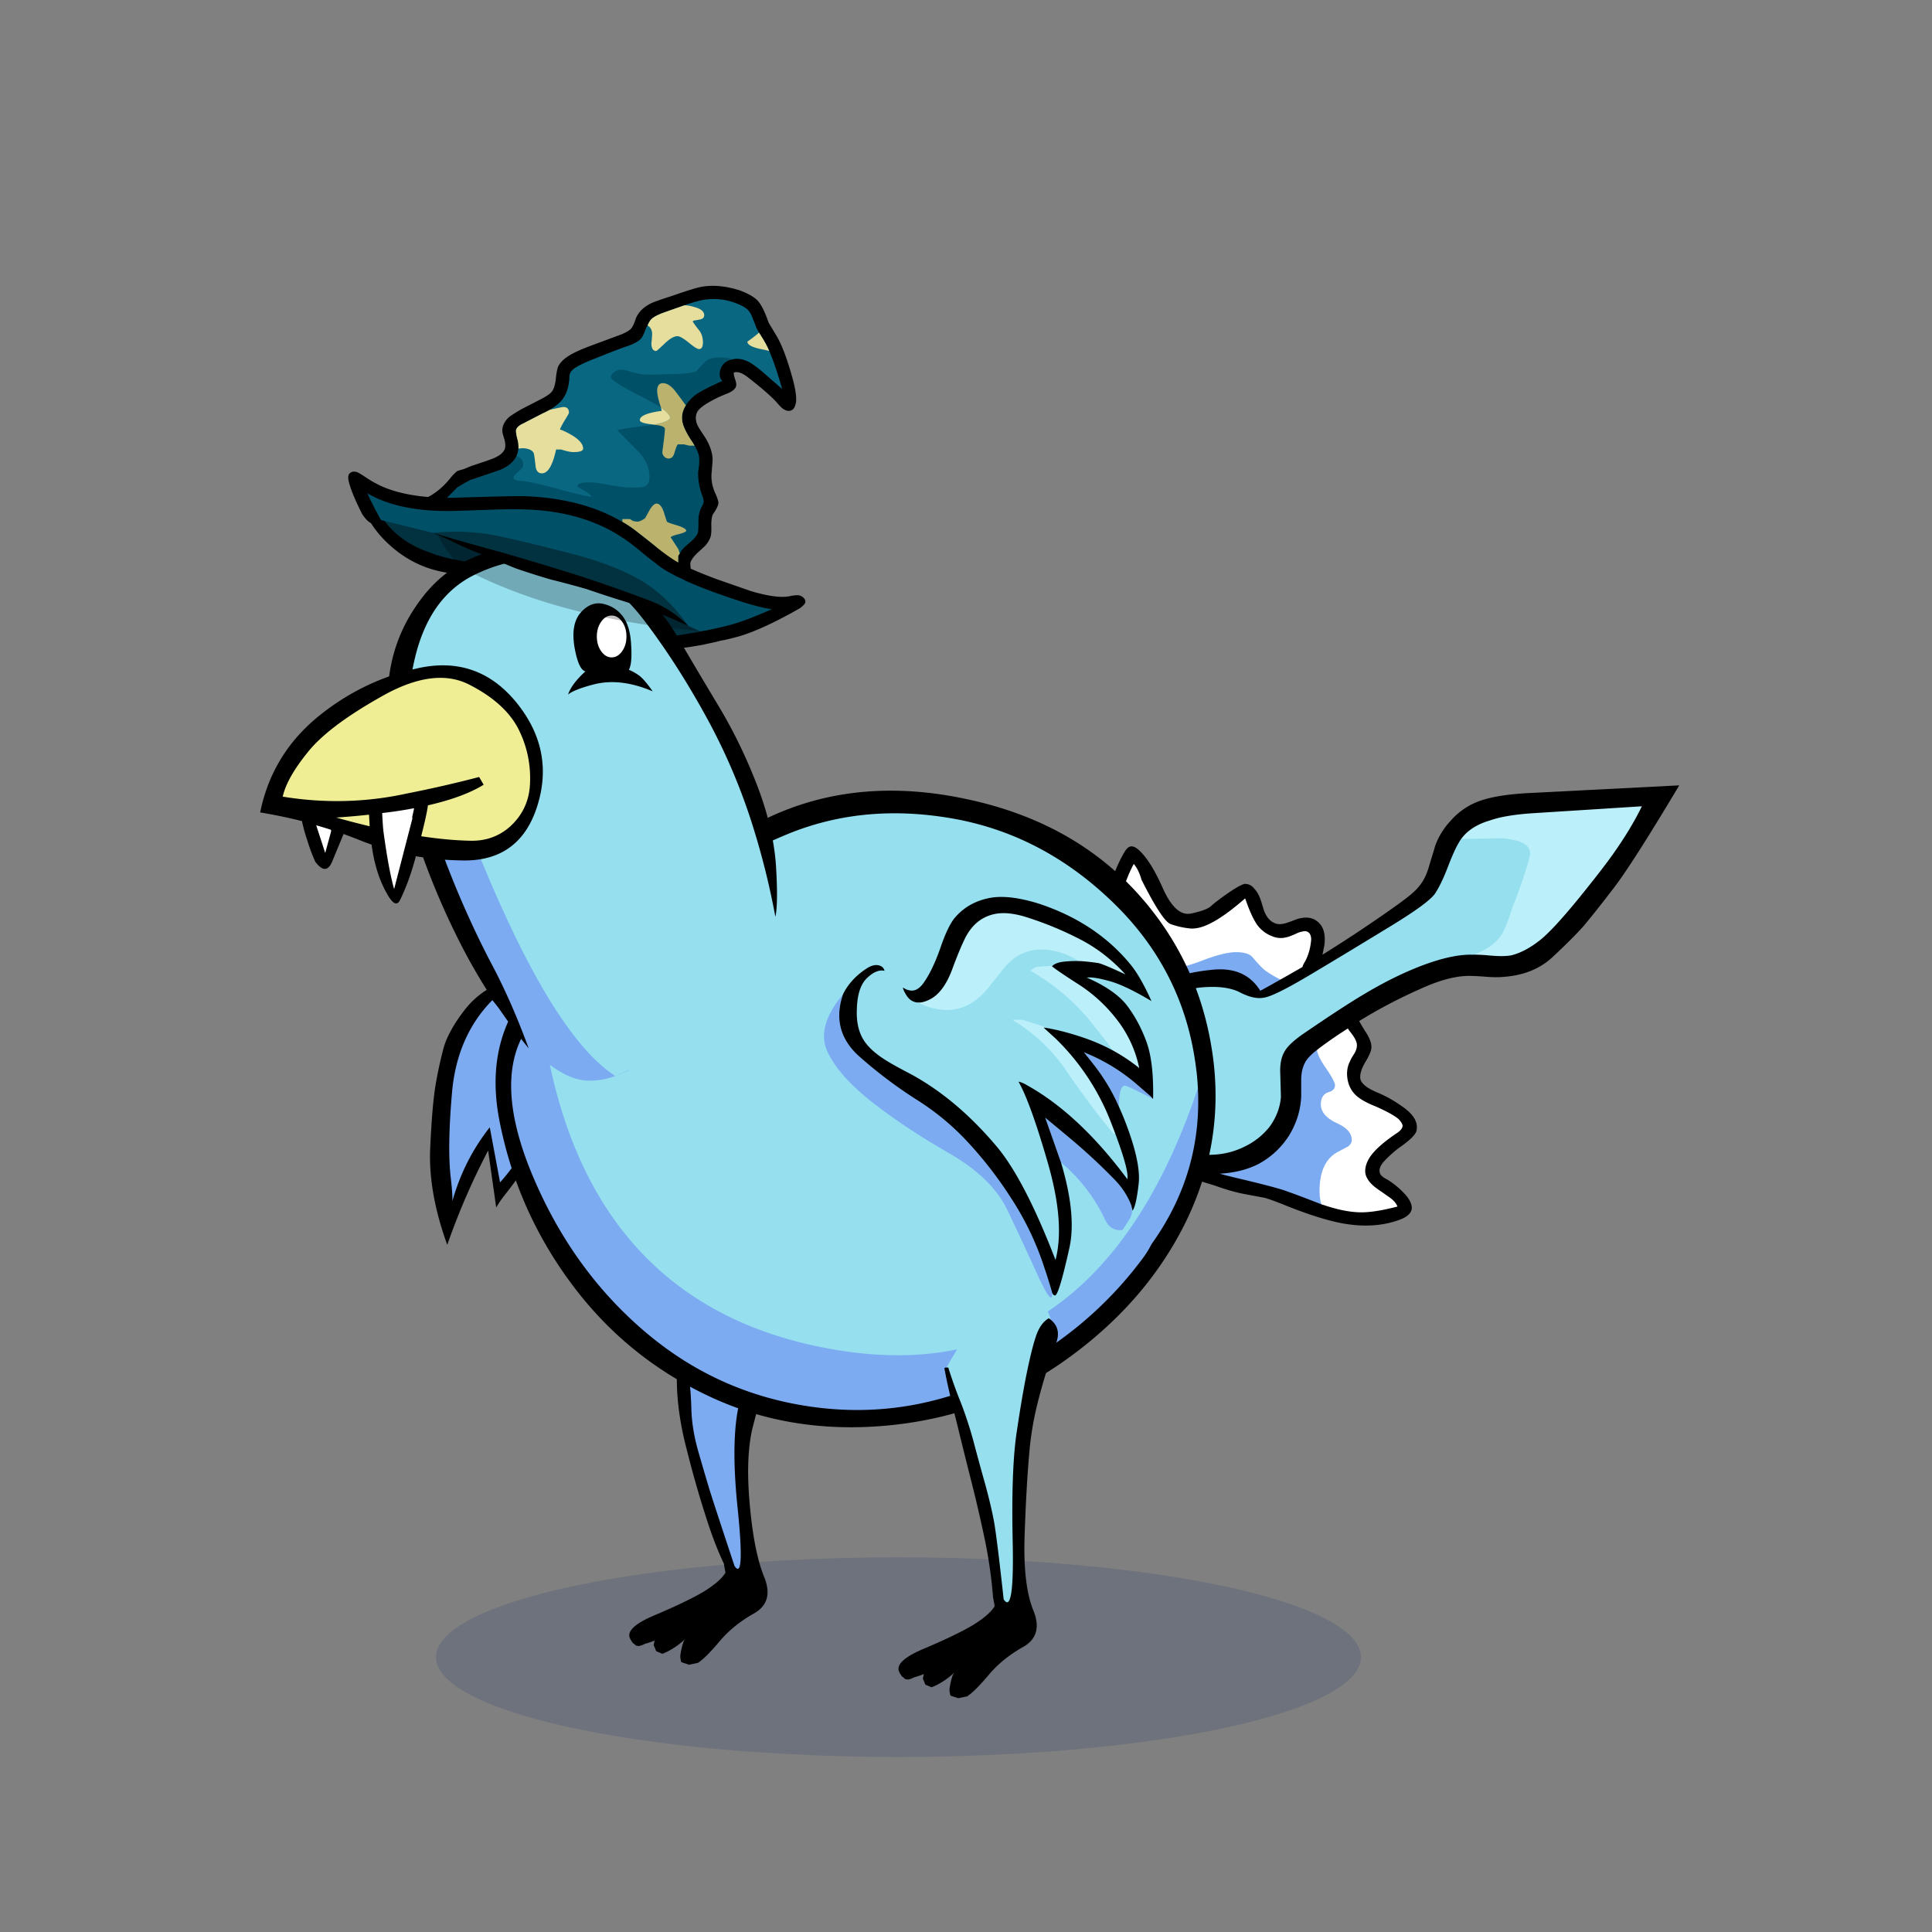 <?xml version="1.0" encoding="utf-8"?>
<svg xmlns="http://www.w3.org/2000/svg" x="0" y="0" version="1.1" viewBox="0 0 300 300" xml:space="preserve">
<rect x="0" y="0" width="300" height="300" fill="#808080" stroke="none"/>
<style type="text/css">
.color__skin{fill:#95DFEF;}
.color__skinDark{fill:#7cabf1;}
.color__skinLight{fill:#bbeffa;}
.color__beak{fill:#efee95;}
</style>
<ellipse cx="139.516" cy="257.319" rx="71.817" ry="15.5" opacity="0.15" fill="#002268"/>
<g id="Birb_Group">
<g id="Left_Wing">
<path d="M70 186.497c.014-.83-.07-2.013-.248-3.517-.378-3.155-.311-7.698.199-13.501.54-5.818 2.666-10.647 6.321-14.354l.196-.198.176.217c.432.53.88 1.062 1.344 1.594a50.048 50.048 0 0 1 5.731 8.344c2.04 3.774 1.85 7.429-.564 10.863-1.705 3.167-3.5 5.808-5.319 7.824l-.338.374-1.591-8.499c-2.469 3.241-4.29 6.913-5.416 10.925l-.491-.072z" class="color__skinDark"/>
<path d="M77.2 152.85c-2.033.9-3.75 2.267-5.15 4.1-1.599 2.096-2.649 3.996-3.15 5.7a64.199 64.199 0 0 0-1.25 5.75c-.362 2.089-.646 5.405-.85 9.95-.201 4.537.682 9.52 2.65 14.95a107.962 107.962 0 0 1 6.35-14.65l1.25 8.85c.333-.567.7-1.117 1.1-1.65a72.295 72.295 0 0 0 6.65-9.9c2.067-3.633 2.133-7.35.2-11.15-1.8-4.466-4.4-8.45-7.8-11.95m-.75 2.45c.433.533.883 1.067 1.35 1.6 2.2 2.6 4.1 5.367 5.7 8.3 2 3.7 1.817 7.233-.55 10.6-1.718 3.189-3.485 5.789-5.3 7.8l-1.6-8.55c-2.675 3.389-4.609 7.205-5.8 11.45.014-.846-.07-2.029-.25-3.55-.378-3.154-.311-7.638.2-13.45.537-5.785 2.62-10.519 6.25-14.2z"/>
</g>
<g id="Leg2">
<path d="M114.554 244.102c-.421 0-.714-.36-.922-.675-2.035-6.085-3.413-10.282-3.91-11.877a409.602 409.602 0 0 1-1.752-5.959c-.71-2.466-1.086-4.831-1.12-7.032-.065-2.129-.249-4.107-.543-5.876a47.647 47.647 0 0 0-1.334-5.383.498.498 0 0 1 .105-.48c4.169-4.68 9.383-7.227 15.494-7.567h.001c.248 0 .444.147.507.358a.5.5 0 0 1-.233.576 1.752 1.752 0 0 0-.782.901c-.688 1.802-1.354 4.001-1.979 6.532a863.927 863.927 0 0 1-2.603 9.613c-1.079 3.788-1.225 9.512-.436 17.015.773 7.623.474 9.125.034 9.612a.706.706 0 0 1-.527.242z" class="color__skinDark"/>
<path d="M106.8 212.6a47.974 47.974 0 0 0-1.35-5.45H105l-.15.1c0 .1.033.517.1 1.25s.117 2.717.15 5.95c.033 3.233.517 6.667 1.45 10.3.9 3.6 1.85 6.967 2.85 10.1.967 3.133 1.967 5.783 3 7.95l.25 1.4c-.5.867-1.6 1.833-3.3 2.9-1.733 1.033-4.25 2.25-7.55 3.65-3.3 1.367-4.6 2.633-3.9 3.8.067.133.15.267.25.4a.66.66 0 0 0 .3.3c.1.1.217.2.35.3.133 0 .267.017.4.05.333-.067.65-.183.95-.35.5-.133 1-.3 1.5-.5l-.15.7.4.95.95.4c.267-.1.533-.217.8-.35a11.692 11.692 0 0 0 2.75-1.95c-.1.133-.183.267-.25.4-.233.667-.4 1.367-.5 2.1-.033.333.017.7.15 1.1l1.2.4 1.4-.3c.833-.567 1.95-1.683 3.35-3.35 1.4-1.667 3.167-3.1 5.3-4.3s2.667-3.1 1.6-5.7c-1.067-2.633-1.817-6.45-2.25-11.45s-.25-9.017.55-12.05c.8-3.067 1.583-6.017 2.35-8.85.733-2.867 1.7-5.917 2.9-9.15.6-1.633.217-2.917-1.15-3.85-.167.067-.317.15-.45.25-.467.267-.8.65-1 1.15-.7 1.833-1.367 4.033-2 6.6a872.81 872.81 0 0 1-2.6 9.6c-1.1 3.867-1.25 9.6-.45 17.2.767 7.567.6 10.517-.5 8.85-2.1-6.333-3.383-10.25-3.85-11.75-.467-1.533-1.05-3.517-1.75-5.95s-1.067-4.733-1.1-6.9c-.067-2.166-.25-4.15-.55-5.95z"/>
</g>
<g id="Body_Group">
<g id="Tail">
<g id="Tail_Inner">
<path d="M187.699 179.571c-1.3 0-2.682-.178-4.108-.527-1.56-.441-2.947-1.075-4.133-1.888-.909-.649-1.626-1.399-2.138-2.234-.284-.044-.562-.438-1.066-3.125-.49-2.575-.721-3.371-.827-3.585-.794-1.484-.867-3.217-.213-5.142.506-1.588 1.449-3.166 2.8-4.686 2.757-3.2 5.536-4.979 8.259-5.282.702-.07 1.371-.105 1.991-.105 1.793 0 3.274.297 4.401.882 1.089.565 2.069.852 2.913.852.249 0 .49-.025.719-.074 1.077-.188 3.471-1.389 7.125-3.57 3.668-2.188 7.705-4.626 11.998-7.249 4.245-2.571 6.689-4.359 7.267-5.315.628-.983 1.275-2.347 1.93-4.061.669-1.743 1.248-3.019 1.721-3.791a6.707 6.707 0 0 1 1.036-1.346l.073-.074.477.001c1.221 0 2.876-.034 4.919-.101 3.828.208 5.758 1.335 5.758 3.35 0 .499-.38 1.898-1.162 4.278-.744 2.167-1.224 3.452-1.464 3.934-.583 1.826-1.108 3.248-1.547 4.193-.741 1.544-2.008 2.76-3.768 3.62l-.058.028-.065-.003a33.303 33.303 0 0 0-1.57-.061c-.11 0-.186.002-.225.008-.174-.001-.299-.004-.427-.004-1.66 0-3.708.402-6.085 1.195-3.2 1.088-6.65 2.729-10.252 4.877-2.19 1.295-5.433 3.411-9.636 6.291-1.424 1.003-2.339 1.896-2.718 2.655-.447.799-.639 1.881-.574 3.228.067 2.309.101 3.511.101 3.611-.138 1.693-.742 3.283-1.797 4.746a11.224 11.224 0 0 1-3.895 3.129c-1.743.892-3.683 1.345-5.76 1.345z" class="color__skin"/>
<path d="M233.124 149.214c-.453 0-.95-.022-1.485-.067a35.418 35.418 0 0 1-1.166-.102l-2.611-.268 2.36-1.151c1.552-.759 2.663-1.819 3.302-3.15.417-.896.926-2.278 1.512-4.104.255-.526.739-1.832 1.456-3.915 1-3.044 1.108-3.781 1.108-3.956 0-1.386-1.612-2.177-4.791-2.352-1.984.068-3.635.103-4.886.103l-2.186-.011 1.285-1.273c1.024-1.016 2.409-1.785 4.116-2.286 1.522-.543 3.699-.924 6.456-1.129l18.592-1.182-.562 1.159c-1.146 2.358-2.681 4.9-4.562 7.555-1.139 1.606-2.948 3.941-5.38 6.939-2.556 3.125-4.543 5.28-5.905 6.406-1.683 1.368-3.348 2.258-4.948 2.649a9.784 9.784 0 0 1-1.705.135z" class="color__skinLight"/>
<path d="M205.465 187.348a1.385 1.385 0 0 1-.246-.062c-2.627-1.03-4.643-1.786-6-2.25-1.211-.393-3.609-1.014-7.126-1.844a68.885 68.885 0 0 1-2.76-.701l.053-.491c2.255-.131 4.24-.626 5.901-1.473 1.882-1.008 3.449-2.46 4.653-4.313 1.168-1.916 1.795-3.961 1.859-6.072V167.5c.034-1.009.229-1.853.578-2.517.311-.689 1.04-1.458 2.224-2.335l.398-.295v.496c0 .424.235 1.206 1.355 2.807 1.295 1.897 1.444 2.531 1.444 2.844 0 .517-.221 1.203-1.273 1.538-.636.173-.927.637-.927 1.462 0 .954.759 1.786 2.255 2.472 1.689.775 2.546 1.794 2.546 3.028 0 .621-.309 1.13-.918 1.512-.715.375-1.281.675-1.713.907-1.569.941-2.369 2.787-2.369 5.48 0 .854.111 1.562.331 2.106l.162.401-.427-.058zm-31.964-28.075a210.342 210.342 0 0 1-.551-7.71c-.109-2.309-.109-4.42 0-6.278l.057-.96.419.866c.696 1.442 1.4 2.493 2.092 3.125 1.212 1.084 3.108 1.635 5.633 1.635 1.396 0 3.215-.432 5.409-1.283 2.286-.874 4.099-1.317 5.391-1.317 1.405 0 2.395.333 2.942.99.946 1.11 1.618 1.801 1.996 2.052.93.62 1.707 1.066 2.311 1.328l.458.199-.434.247c-1.147.655-2.282 1.29-3.403 1.903l-.208.113-.125-.201c-1.316-2.132-3.342-3.212-6.019-3.212-.261 0-.527.01-.8.03-3.152.263-5.797.91-7.858 1.926-1.827.88-3.683 2.455-5.518 4.685a13.688 13.688 0 0 0-1.324 1.961l-.395.72-.073-.819z" class="color__skinDark"/>
<path d="M211.4 188.5c-1.699 0-3.712-.392-5.98-1.164l-.108-.036-.043-.106c-.244-.604-.368-1.376-.368-2.294 0-2.881.882-4.871 2.621-5.915.443-.239 1.012-.539 1.712-.906.443-.278.667-.634.667-1.078 0-1.021-.759-1.888-2.255-2.573-1.689-.775-2.546-1.76-2.546-2.927 0-1.316.699-1.782 1.285-1.941.819-.261.915-.729.915-1.059 0-.214-.176-.831-1.355-2.56-.972-1.387-1.444-2.383-1.444-3.041v-.089l.056-.118a.502.502 0 0 1 .1-.097 67.493 67.493 0 0 1 4.511-3.108l.233-.146.124.246a2.5 2.5 0 0 0 .271.407c.814.989 1.192 1.766 1.155 2.371 0 .393-.146.854-.434 1.358-.331.498-.54.868-.632 1.113a4.087 4.087 0 0 0-.437 2.386c.095.88.396 1.644.897 2.271.57.729 1.695 1.426 3.346 2.074 1.849.82 3.047 1.488 3.675 2.046.425.461.642.833.682 1.155-.038.567-.433 1.053-1.169 1.495-1.95 1.333-3.29 2.538-3.97 3.572-.499.78-.722 1.535-.66 2.242.12.873.856 1.756 2.187 2.611.905.637 1.403.985 1.503 1.052.644.465 1.076.973 1.294 1.516l.105.263-.274.072c-2.313.603-4.218.908-5.664.908zM199 152.179c-.631-.273-1.435-.734-2.389-1.371-.422-.281-1.109-.983-2.102-2.146-.449-.54-1.31-.812-2.56-.812-1.23 0-2.983.432-5.211 1.283-2.251.874-4.132 1.317-5.589 1.317-2.651 0-4.659-.593-5.968-1.764-.741-.676-1.483-1.778-2.208-3.278l-.027-.058.003-.064c.052-.963.137-1.879.252-2.721.435-3.212 1.318-6.083 2.627-8.534l.173-.324.238.28c.541.636.962 1.493 1.251 2.546 2.641 5.229 3.845 6.55 4.387 6.729.868.31 1.792.524 2.751.639.16.022.319.033.482.033.859 0 1.858-.305 2.97-.905 1.354-.7 3.069-1.95 5.104-3.719l.28-.244.12.351c.721 2.095 1.396 3.532 2.007 4.272.535.63 1.159 1.094 1.852 1.377a3.45 3.45 0 0 0 1.438.337c.253 0 .507-.033.755-.098.174-.026.507-.118 1.267-.438.551-.276.987-.432 1.319-.468.113-.036.263-.059.402-.059.371 0 .681.152.92.451.205.285.305.654.305 1.106-.103 1.315-.432 2.492-.979 3.518-.196.297-.319.557-.379.793l-.025.103-.091.053c-1.062.618-2.114 1.22-3.154 1.802l-.107.061-.114-.048z" fill="#ffffff"/>
<path d="M180.6 138c-1.271-2.867-2.504-4.851-3.7-5.95-.533-.5-1-.7-1.4-.6-.3.067-.617.383-.95.95-1.533 2.667-2.567 5.833-3.1 9.5-.433 2.867-.55 6.267-.35 10.2l.9 11.45c-.3 1.6-.117 3.667.55 6.2 1.167 4.867 3.033 8.2 5.6 10 1.267.9 2.917 1.583 4.95 2.05.033.167.1.3.2.4.267.3.8.55 1.6.75l3.6 1.1c1.867.667 3.433 1.117 4.7 1.35.7.133 1.767.333 3.2.6.8.233 1.933.65 3.4 1.25 3.433 1.367 6.3 2.267 8.6 2.7 3.267.6 6.2.433 8.8-.5 1.167-.4 1.833-.95 2-1.65.1-.6-.167-1.3-.8-2.1-.9-1.033-1.9-1.883-3-2.55-.733-.367-1.117-.733-1.15-1.1-.133-.433.05-.967.55-1.6.9-.967 1.8-1.767 2.7-2.4 1.467-1.033 2.283-1.85 2.45-2.45.3-1.333-.467-2.617-2.3-3.85-1.233-.867-2.45-1.55-3.65-2.05-1.633-.667-2.55-1.367-2.75-2.1-.133-.633.083-1.467.65-2.5.7-1.133 1.05-1.95 1.05-2.45.033-.633-.25-1.417-.85-2.35a29.414 29.414 0 0 1-1.05-1.75 77.528 77.528 0 0 1 9.3-4.9c2.8-1.3 5.217-2 7.25-2.1.6-.033 1.567 0 2.9.1 1.2.1 2.133.117 2.8.05 3.233-.2 5.85-1.25 7.85-3.15 2-1.867 3.567-3.433 4.7-4.7 1.1-1.3 2.65-3.25 4.65-5.85s5.417-7.95 10.25-16.05l-23.45 1.2c-3.733.2-6.517.717-8.35 1.55a10.732 10.732 0 0 0-3.65 2.7 11.373 11.373 0 0 0-2.45 3.95c-.067.267-.333 1.15-.8 2.65-.3 1.133-.65 2.033-1.05 2.7-.4.7-.967 1.367-1.7 2-.4.367-1.15.95-2.25 1.75a221.982 221.982 0 0 1-11.7 7.8c.1-.467.2-.967.3-1.5.2-1.633-.117-2.817-.95-3.55-.833-.767-1.967-.917-3.4-.45a19.74 19.74 0 0 1-1.5.55c-.6.2-1.117.25-1.55.15-1-.267-1.7-1.083-2.1-2.45-.2-.7-.367-1.217-.5-1.55-.233-.6-.5-1.05-.8-1.35-.4-.567-.917-.85-1.55-.85-.369.032-1.202.481-2.5 1.35-1.296.905-2.196 1.588-2.7 2.05-.472.463-1.522.863-3.15 1.2-1.59.333-3.04-.951-4.35-3.85m21.45 29.5c.033-.967.217-1.767.55-2.4.296-.657 1.012-1.407 2.15-2.25a.262.262 0 0 1 .05-.05 67.751 67.751 0 0 1 4.5-3.1c.067.133.167.283.3.45.767.933 1.133 1.667 1.1 2.2 0 .367-.133.783-.4 1.25-.333.5-.55.883-.65 1.15-.4.767-.55 1.6-.45 2.5.1.933.417 1.733.95 2.4.6.767 1.75 1.483 3.45 2.15 1.8.8 3 1.467 3.6 2 .367.4.567.733.6 1-.033.433-.383.85-1.05 1.25-2 1.367-3.35 2.583-4.05 3.65-.533.833-.767 1.633-.7 2.4.133.967.9 1.9 2.3 2.8.9.633 1.4.983 1.5 1.05.6.433 1 .9 1.2 1.4-2.3.6-4.167.9-5.6.9-1.68 0-3.647-.383-5.9-1.15a1.145 1.145 0 0 1-.2-.05c-2.633-1.033-4.633-1.783-6-2.25-1.233-.4-3.617-1.017-7.15-1.85-1-.233-1.917-.467-2.75-.7 2.3-.133 4.3-.633 6-1.5 1.933-1.033 3.517-2.5 4.75-4.4 1.2-1.967 1.833-4.033 1.9-6.2v-2.65m-24.8-30.9c2.176 4.318 3.693 6.618 4.55 6.9.884.316 1.817.533 2.8.65 1.022.144 2.222-.156 3.6-.9 1.372-.709 3.089-1.959 5.15-3.75.733 2.133 1.417 3.583 2.05 4.35.567.667 1.217 1.15 1.95 1.45.8.367 1.583.45 2.35.25.233-.033.667-.183 1.3-.45.533-.267.95-.417 1.25-.45.467-.133.833-.033 1.1.3.167.233.25.55.25.95-.1 1.267-.417 2.4-.95 3.4-.2.3-.333.583-.4.85a235.811 235.811 0 0 1-3.15 1.8c-1.147.654-2.28 1.288-3.4 1.9-1.503-2.433-3.853-3.533-7.05-3.3-3.199.267-5.849.917-7.95 1.95-1.867.9-3.733 2.483-5.6 4.75a14.12 14.12 0 0 0-1.35 2c-.233-2.6-.417-5.167-.55-7.7-.109-2.309-.109-4.393 0-6.25.051-.957.134-1.857.25-2.7.433-3.2 1.3-6.017 2.6-8.45.52.612.92 1.428 1.2 2.45m9.05 16.75c2.688-.267 4.771-.017 6.25.75 1.469.763 2.736 1.03 3.8.8 1.104-.193 3.504-1.393 7.2-3.6 3.697-2.204 7.697-4.621 12-7.25 4.299-2.604 6.75-4.404 7.35-5.4.635-.994 1.285-2.361 1.95-4.1.666-1.736 1.233-2.986 1.7-3.75.277-.475.61-.908 1-1.3.939-.931 2.206-1.631 3.8-2.1 1.5-.533 3.6-.9 6.3-1.1l17.3-1.1c-1.133 2.333-2.633 4.817-4.5 7.45-1.133 1.6-2.917 3.9-5.35 6.9-2.533 3.1-4.467 5.2-5.8 6.3-1.6 1.3-3.15 2.133-4.65 2.5-.767.133-1.75.15-2.95.05a43.142 43.142 0 0 1-1.15-.1c-1.081-.059-1.697-.076-1.85-.05-1.767-.067-3.95.333-6.55 1.2-3.233 1.1-6.667 2.733-10.3 4.9-2.2 1.3-5.417 3.4-9.65 6.3-1.467 1.033-2.4 1.95-2.8 2.75-.467.833-.667 1.95-.6 3.35.067 2.3.1 3.5.1 3.6-.133 1.633-.717 3.167-1.75 4.6a10.913 10.913 0 0 1-3.8 3.05c-2.8 1.433-6.033 1.7-9.7.8-1.533-.433-2.883-1.05-4.05-1.85-.933-.667-1.65-1.433-2.15-2.3-.233.2-.55-.767-.95-2.9-.4-2.1-.683-3.317-.85-3.65-.767-1.433-.833-3.083-.2-4.95.5-1.567 1.417-3.1 2.75-4.6 2.729-3.167 5.429-4.901 8.1-5.2z"/>
</g>
</g>
<g id="Body">
<path d="M133.105 219.945c-2.236 0-4.519-.152-6.787-.453-9.945-1.319-18.882-5.264-26.563-11.726-7.652-6.438-13.649-14.672-17.826-24.474-4.247-9.966-4.68-17.891-1.288-23.556.939-1.577 2.096-3.201 3.438-4.823l1.508-1.825.256 2.354c3.303 30.361 18.264 47.932 44.467 52.222 3.14.519 6.203.781 9.104.781h.004c21.288-.002 36.572-14.248 45.427-42.345l1.948.19c1.112 10.018-1.288 19.246-7.136 27.429-.417.824-.909 1.61-1.462 2.337-5.898 7.92-13.592 14.212-22.86 18.694-7.181 3.448-14.659 5.195-22.23 5.195.001 0 .001 0 0 0z" class="color__skinDark"/>
<path d="M139.419 210.445c-3.012 0-6.186-.271-9.432-.808-27.198-4.453-42.719-22.614-46.131-53.979l-.046-.422.271-.326c3.374-4.056 8.093-8.318 14.027-12.667 7.625-5.652 15.569-10.217 23.606-13.566 5.396-2.249 11.183-3.389 17.2-3.389 3.061 0 6.245.295 9.463.877 9.491 1.729 18.044 6.278 25.422 13.52 7.366 7.23 11.721 16.06 12.943 26.245.013.108.082.543.082.543l-.071.228c-9.147 29.025-25.074 43.744-47.334 43.744-.001 0 .001 0 0 0z" class="color__skin"/>
<path d="M188.05 162.2c-1.567-9.1-5.467-17.033-11.7-23.8-6.833-7.4-15.8-12.217-26.9-14.45-11.1-2.267-21.183-1.25-30.25 3.05-2.7 2.033-6.117 4.333-10.25 6.9a271.82 271.82 0 0 0-21.85 14.95c-8.4 6.267-11.583 14.65-9.55 25.15 1.867 9.567 5.75 18.217 11.65 25.95 5.633 7.4 12.7 13.067 21.2 17s17.817 5.383 27.95 4.35c10.1-1.033 19.2-4.45 27.3-10.25 8.067-5.8 14.133-12.717 18.2-20.75 4.005-7.95 5.555-16.25 4.65-24.9a49.781 49.781 0 0 0-.45-3.2m-2.3 3.85c.015.126.032.243.05.35 1.093 9.836-1.24 18.77-7 26.8-.4.8-.867 1.55-1.4 2.25-5.833 7.833-13.333 13.967-22.5 18.4-9.167 4.4-18.65 5.95-28.45 4.65-9.8-1.3-18.483-5.133-26.05-11.5s-13.417-14.4-17.55-24.1c-4.133-9.7-4.583-17.25-1.35-22.65.918-1.542 2.034-3.109 3.35-4.7 3.337-4.012 7.954-8.179 13.85-12.5 7.6-5.633 15.4-10.117 23.4-13.45 8-3.333 16.7-4.15 26.1-2.45 9.333 1.7 17.633 6.117 24.9 13.25 7.233 7.1 11.45 15.65 12.65 25.65z"/>
</g>
<g id="Head_Group">
<g id="Head_Group_Inner">
<g class="Crown">
<path d="M111.102 98.814s.51-1.925-.935-3.703c-1.444-1.778-2.467-1.911-2.467-1.911l-26.478-9.089L65 78.722l-4.5-.472-2.35.05-1.261-.05 3.889 5.694 5.778 3.389 10.222 1.198 7.261 3.135 8.628 5.778 7.883 2.222 10.552-.852z" fill="#023240"/>
<polygon points="65.389,78.25 67.05,79.9 105.85,94.7 106.55,92.944 106.55,85.944 109.257,83.167 110.167,77.1 109.35,69.778 106.55,63.611 113.278,59.5 113.278,57 115.722,57 123.222,62.611 117.5,47.833 111.389,45.444 100.278,48.389 98.278,52.333 87.833,56.611 86.833,61.333 79.056,66.333 79.389,70.072 72.167,73.5" fill="#0A6782"/>
<path d="M103.25 66.6c0-.333-.583-.55-1.75-.65-.333.033-.7.083-1.1.15-2.633.333-4.15.567-4.55.7.067.067 1.117 1.133 3.15 3.2 1.233 1.233 1.85 2.583 1.85 4.05 0 .833-.3 1.35-.9 1.55-.233.067-.9.1-2 .1-.9 0-2-.133-3.3-.4-1.333-.267-2.383-.4-3.15-.4-1.233 0-1.85.217-1.85.65 0 .033.35.233 1.05.6.567.333.95.65 1.15.95-.786-.033-2.536-.433-5.25-1.2-2.721-.741-4.654-1.158-5.8-1.25-1.141-.057-1.357-.424-.65-1.1.736-.637 1.103-1.053 1.1-1.25 0-.567-.183-.983-.55-1.25a3.533 3.533 0 0 0-.5-.25l-.1.2c-.5.867-1.35 1.533-2.55 2-.167.067-1.583.55-4.25 1.45a.156.156 0 0 1-.1 0c-.757.385-1.49.802-2.2 1.25-.867.867-1.717 1.733-2.55 2.6-.5.5-.967 1.033-1.4 1.6l38.8 14.8c-1.469-5.563-2.886-8.896-4.25-10-1.833-1.467-3.033-2.4-3.6-2.8-.433-.3-.883-.583-1.35-.85v-.45h1.2c.267.267.65.4 1.15.4.267 0 .65-.167 1.15-.5.1-.167.35-.617.75-1.35.4-.633.75-.95 1.05-.95.433 0 .8.417 1.1 1.25.133.433.3.95.5 1.55.067.1.617.3 1.65.6.9.3 1.35.567 1.35.8 0 .167-.4.35-1.2.55-.8.2-1.2.367-1.2.5l1.2 1.85c.033.1.1.317.2.65.167-.333.417-.667.75-1 .267-.233.683-.6 1.25-1.1.4-.4.667-.767.8-1.1.067-.2.1-.85.1-1.95 0-.733.15-1.4.45-2 .2-.333.317-.6.35-.8.033-.233-.05-.617-.25-1.15-.433-1.233-.633-2.417-.6-3.55l.15-1.1c.033-.467.033-.85 0-1.15-.033-.5-.267-1.117-.7-1.85h-.8a6.936 6.936 0 0 1-.8-.2h-1c-.133.133-.317.6-.55 1.4-.167.533-.467.8-.9.8-.233 0-.45-.1-.65-.3s-.3-.433-.3-.7c.267-2 .4-3.2.4-3.6m8.9-7.45c-.367-.4-.483-.917-.35-1.55.133-.6.433-1.067.9-1.4a3.11 3.11 0 0 1 1.05-.4c-.567-.2-1.183-.3-1.85-.3-1 0-1.733.167-2.2.5-.167.1-.65.6-1.45 1.5-.367.4-2 .6-4.9.6-1.7.1-2.967.1-3.8 0-.333-.067-.883-.2-1.65-.4-.6-.2-1.1-.3-1.5-.3-.367 0-.717.133-1.05.4-.333.233-.5.483-.5.75 0 .433 1.533 1.417 4.6 2.95 1.367.7 2.433 1.3 3.2 1.8a10.01 10.01 0 0 1-.3-.95c-.2-.7-.3-1.25-.3-1.65 0-.8.3-1.2.9-1.2.633 0 1.283.433 1.95 1.3.333.433.867 1.15 1.6 2.15.333-.567.817-1.1 1.45-1.6.6-.467 2-1.2 4.2-2.2z" fill="#005067"/>
<path d="M101.2 47.05c-1.2.567-2.017 1.35-2.45 2.35-.233.733-.467 1.25-.7 1.55-.167.267-.667.583-1.5.95l-4.85 1.8c-1.6.6-2.75 1.133-3.45 1.6-.7.433-1.217.95-1.55 1.55-.167.367-.3 1.05-.4 2.05-.1.867-.3 1.5-.6 1.9-.233.3-.717.65-1.45 1.05l-3.3 1.7c-1.033.6-1.7 1.033-2 1.3-.667.667-.983 1.367-.95 2.1 0 .167.117.617.35 1.35.133.567.15 1.017.05 1.35-.167.533-.667 1-1.5 1.4-.366.183-1.6.617-3.7 1.3l-1.2.5c-.347.083-.68.183-1 .3-.367.3-.7.633-1 1-2.433 3.1-5.6 4.467-9.5 4.1l1.2.45 5.35 1.2c.433-.567.9-1.1 1.4-1.6.833-.867 1.683-1.733 2.55-2.6.71-.448 1.443-.865 2.2-1.25a.156.156 0 0 0 .1 0c2.667-.9 4.083-1.383 4.25-1.45 1.2-.467 2.05-1.133 2.55-2l.1-.2c.167-.367.267-.75.3-1.15a4.404 4.404 0 0 0-.2-1.6c-.167-.733-.217-1.183-.15-1.35.133-.367.5-.683 1.1-.95l2.9-1.5c.433-.2.833-.4 1.2-.6 1.1-.667 1.833-1.317 2.2-1.95.467-.7.75-1.633.85-2.8 0-.467.05-.8.15-1 .133-.3.45-.6.95-.9.667-.4 1.65-.85 2.95-1.35 1.733-.7 3.233-1.283 4.5-1.75 1.333-.4 2.217-.867 2.65-1.4.2-.267.433-.767.7-1.5.067-.167.15-.317.25-.45.167-.4.35-.717.55-.95.367-.4 1.2-.817 2.5-1.25.167-.067 1.067-.383 2.7-.95.067 0 .117-.017.15-.05 1.133-.4 2.083-.667 2.85-.8 1.8-.267 3.517-.067 5.15.6.833.333 1.417.683 1.75 1.05.267.3.5.733.7 1.3.133.3.317.767.55 1.4.033.067.167.317.4.75.233.333.533.817.9 1.45.233.4.467.867.7 1.4.633 1.467 1.3 3.433 2 5.9L118.7 58c-1.133-1-2.05-1.65-2.75-1.95-.8-.333-1.533-.417-2.2-.25a3.11 3.11 0 0 0-1.05.4c-.467.333-.767.8-.9 1.4-.133.633-.017 1.15.35 1.55-2.2 1-3.6 1.733-4.2 2.2-.633.5-1.117 1.033-1.45 1.6-.5.767-.683 1.583-.55 2.45.1.7.533 1.65 1.3 2.85.233.333.433.65.6.95.433.733.667 1.35.7 1.85.033.3.033.683 0 1.15l-.15 1.1c-.033 1.133.167 2.317.6 3.55.2.533.283.917.25 1.15-.033.2-.15.467-.35.8-.3.6-.45 1.267-.45 2 0 1.1-.033 1.75-.1 1.95-.133.333-.4.7-.8 1.1-.567.5-.983.867-1.25 1.1a3.933 3.933 0 0 0-.75 1l-.2.3c-.13.26.037 3.077.5 8.45l1.85-1.5c-.365-3.678-.532-5.611-.5-5.8.1-.4.433-.883 1-1.45.833-.767 1.267-1.167 1.3-1.2.433-.5.717-.983.85-1.45.1-.333.133-.917.1-1.75 0-.767.083-1.333.25-1.7.5-.7.783-1.25.85-1.65.033-.3-.133-.85-.5-1.65-.467-1.033-.65-2.083-.55-3.15.1-1.2.15-1.817.15-1.85.033-1.133-.367-2.367-1.2-3.7-.7-1.033-1.083-1.65-1.15-1.85-.333-.767-.333-1.467 0-2.1.167-.267.5-.583 1-.95a18.31 18.31 0 0 1 3.4-1.75c.967-.367 1.5-.783 1.6-1.25.067-.233.017-.583-.15-1.05-.167-.467-.233-.817-.2-1.05.567-.2 1.3.05 2.2.75 2.233 1.733 3.767 3.083 4.6 4.05.433.5.75.8.95.9.5.3.933.333 1.3.1.267-.133.467-.517.6-1.15.1-.767-.05-1.917-.45-3.45-.867-3.2-1.733-5.517-2.6-6.95l-1.2-2c-.533-1.567-1.067-2.667-1.6-3.3-.5-.6-1.45-1.167-2.85-1.7-2.1-.667-4.017-.867-5.75-.6-.733.1-2.283.567-4.65 1.4-1.767.567-2.867.95-3.3 1.15m-18.45 45.2c.733.5 1.8 1.25 3.2 2.25 2.167 1.467 5.3 3.017 9.4 4.65 1.8.733 3.35 1.217 4.65 1.45 1.567.267 3.333.3 5.3.1.967-.1 2.283-.3 3.95-.6.433-.1.883-.2 1.35-.3a18.878 18.878 0 0 0 1.6-.4c2.455-1.751 2.088-2.317-1.1-1.7l-1.65.25c-2.183.39-3.583.623-4.2.7-1.567.2-2.967.217-4.2.05-1.333-.167-3.267-.75-5.8-1.75a84.92 84.92 0 0 1-3.7-1.6c-1.5-.733-3.5-1.917-6-3.55-2-1.367-3.583-2.4-4.75-3.1-1.8-.233-4.1-.633-6.9-1.2l-.7-.15c-.6-.1-1.183-.2-1.75-.3a3.388 3.388 0 0 1-.45-.1 21.28 21.28 0 0 1-4.5-1.25c-3.867-1.333-6.65-3.8-8.35-7.4l-2.75-2.5c.767 3.6 2.55 6.617 5.35 9.05 2.933 2.567 6.35 3.983 10.25 4.25.724.008 1.457.008 2.2 0 1.642.042 2.875.192 3.7.45 1.133.333 1.95.6 2.45.8 1 .433 2.133 1.067 3.4 1.9z"/>
<path d="M96.65 80.6v.45c.467.267.917.55 1.35.85.567.4 1.767 1.333 3.6 2.8 1.364 1.104 2.781 4.437 4.25 10-.463-5.373-.63-8.19-.5-8.45l.2-.3c-.1-.333-.167-.55-.2-.65l-1.2-1.85c0-.133.4-.3 1.2-.5.8-.2 1.2-.383 1.2-.55 0-.233-.45-.5-1.35-.8-1.033-.3-1.583-.5-1.65-.6-.2-.6-.367-1.117-.5-1.55-.3-.833-.667-1.25-1.1-1.25-.3 0-.65.317-1.05.95-.4.733-.65 1.183-.75 1.35-.5.333-.883.5-1.15.5-.5 0-.883-.133-1.15-.4h-1.2m6.3-21.1c-.6 0-.9.4-.9 1.2 0 .4.1.95.3 1.65.067.267.167.583.3.95.933.667 1.4 1.183 1.4 1.55 0 .4-.85.767-2.55 1.1 1.167.1 1.75.317 1.75.65 0 .4-.133 1.6-.4 3.6 0 .267.1.5.3.7s.417.3.65.3c.433 0 .733-.267.9-.8.233-.8.417-1.267.55-1.4h1c.2.067.467.133.8.2h.8a11.01 11.01 0 0 0-.6-.95c-.767-1.2-1.2-2.15-1.3-2.85-.133-.867.05-1.683.55-2.45-.733-1-1.267-1.717-1.6-2.15-.667-.867-1.317-1.3-1.95-1.3z" fill="#BBB36D"/>
<path d="M87.7 65.25c.433-.7.65-1.083.65-1.15 0-.6-.283-.9-.85-.9-.133 0-.65.1-1.55.3-.2.033-.4.083-.6.15-.367.2-.767.4-1.2.6l-2.9 1.5c-.6.267-.967.583-1.1.95-.067.167-.017.617.15 1.35.167.533.233 1.067.2 1.6.4-.033.667-.05.8-.05.8.067 1.317.3 1.55.7.067.1.167.75.3 1.95.067.833.4 1.25 1 1.25.933 0 1.667-1.233 2.2-3.7h.8c.8.267 1.433.4 1.9.4 1 0 1.5-.183 1.5-.55 0-.667-.567-1.35-1.7-2.05-.867-.5-1.5-.8-1.9-.9.067-.233.317-.717.75-1.45m13.6.65c.067 0 .133.017.2.05 1.7-.333 2.55-.7 2.55-1.1 0-.367-.467-.883-1.4-1.55l.1.5c-2.267.3-3.4.783-3.4 1.45 0 .3.65.517 1.95.65m16.8-11.7c.533.1.983.2 1.35.3-.233-.533-.467-1-.7-1.4a21.447 21.447 0 0 0-.9-1.45c-.433.4-1.033.867-1.8 1.4 0 .467.683.85 2.05 1.15m-8.75-5.25c0-.567-.483-.983-1.45-1.25a6.157 6.157 0 0 0-1.6-.3c-1.633.567-2.533.883-2.7.95-1.3.433-2.133.85-2.5 1.25-.2.233-.383.55-.55.95.367.167.6.517.7 1.05.033.233 0 .8-.1 1.7 0 .8.25 1.2.75 1.2.067 0 .5-.383 1.3-1.15.8-.767 1.467-1.15 2-1.15.333 0 .917.333 1.75 1 .8.667 1.333 1 1.6 1 .4 0 .6-.35.6-1.05 0-.667-.167-1.25-.5-1.75a13.957 13.957 0 0 1-1.1-1.5c.067 0 .1-.033.1-.1.2-.033.567-.1 1.1-.2.4-.1.6-.317.6-.65z" fill="#E5DE9C"/>
</g>
<g id="Head">
<path d="M91.577 167.806c-3.228 0-5.784-2.026-9.261-4.832l-.216-.174-.095-.261c-1.71-4.67-4.42-8.33-6.39-12.073-2.039-3.844-4.004-8.045-5.839-12.483-1.834-4.469-3.761-9.792-5.727-15.822-2.014-6.178-2.258-12.782-.726-19.628l.124-.552 1.792-.597.312.957c11.58 35.531 21.899 56.657 30.672 62.791l1.471 1.028-1.648.71a11.267 11.267 0 0 1-4.469.936z" class="color__skinDark"/>
<path d="M95.077 166.77c-9.184-6.421-19.365-26.985-31.115-62.853l-1.014.338.375-1.718c.05-.227.102-.452.156-.674 1.591-6.617 4.918-11.182 9.889-13.564 3.281-1.584 6.569-2.388 9.769-2.388 1.698 0 3.405.227 5.072.674 4.767 1.288 9.053 4.421 12.74 9.314 3.58 4.717 7.006 10.111 10.183 16.028a94.396 94.396 0 0 1 6.824 16.377c1.438 4.649 1.547 9.158 2.383 13.709l.062.337-.158.304c-5.774 11.138-13.219 19.388-24.19 24.211l-.515.227-.461-.322z" class="color__skin"/>
<path d="M65.75 92.55c-3.667 4.633-5.517 9.933-5.55 15.9 0 3.933.5 7.817 1.5 11.65a155.58 155.58 0 0 0 3.95 12.9 116.797 116.797 0 0 0 6.75 15.25c2.767 5.133 6 9.983 9.7 14.55-1.733-4.733-3.6-9-5.6-12.8-2.033-3.833-3.967-7.967-5.8-12.4-1.833-4.467-3.733-9.717-5.7-15.75-1.967-6.033-2.2-12.4-.7-19.1.048-.219.098-.436.15-.65 1.526-6.343 4.642-10.643 9.35-12.9 4.833-2.333 9.55-2.883 14.15-1.65 4.567 1.233 8.633 4.217 12.2 8.95 3.567 4.7 6.933 10 10.1 15.9a92.842 92.842 0 0 1 6.75 16.2 119.834 119.834 0 0 1 3.4 13.75c.3-1.3.333-3.917.1-7.85-.267-3.967-1.25-8.167-2.95-12.6-1.733-4.467-3.75-8.6-6.05-12.4a1072.86 1072.86 0 0 1-6.4-10.8c-1.967-3.367-4.967-6.683-9-9.95-4.033-3.3-9.217-4.617-15.55-3.95-6.333.667-11.267 3.25-14.8 7.75z"/>
</g>
<g class="Eye">
<path d="M90.9 104.25c-1.416 1.292-2.316 2.492-2.7 3.6.627-.513 1.927-1.03 3.9-1.55 2.783-.741 5.867-.391 9.25 1.05-.84-1.204-1.54-2.02-2.1-2.45a8.216 8.216 0 0 0-1.6-.9c.365-.645.481-1.945.35-3.9-.095-1.919-.529-3.385-1.3-4.4-.769-1.016-1.802-1.666-3.1-1.95-1.275-.25-2.425.217-3.45 1.4-1.017 1.18-1.333 2.947-.95 5.3.409 2.351.976 3.618 1.7 3.8z"/>
<path d="M96.598 101.129c.452-.634.678-1.4.678-2.299s-.226-1.665-.678-2.299-.993-.951-1.622-.951c-.629 0-1.17.317-1.622.951-.452.634-.678 1.4-.678 2.299s.226 1.665.678 2.299c.452.634.993.951 1.622.951.629 0 1.17-.317 1.622-.951z" fill="#FFFFFF"/>
</g>
<g class="Crown">
<polygon points="67.25,82.75 59.15,80.75 56.625,78.958 55.542,74.75 62,78 84.917,78.208 96,81.458 106.9,89.417 122.75,93.708 115.25,97.667 108.65,98 106.9,97.2 99.874,93.639" fill="#005067"/>
<path d="M99.55 90.15c-2.667-1.562-5.983-2.878-9.95-3.95a328.102 328.102 0 0 0-11.2-2.75c-3.7-.867-7.417-1.1-11.15-.7 3.733 1.1 7.45 2.15 11.15 3.15a622.43 622.43 0 0 1 11.25 3.4c3.6 1.167 7.167 2.417 10.7 3.75 2.5.867 4.683 2.25 6.55 4.15-2.234-3.14-4.684-5.49-7.35-7.05z" fill="#023240"/>
<path d="M91.15 91.5a177.98 177.98 0 0 0 5.5 1.8c1.733.533 3.517 1.133 5.35 1.8 1.211.466 2.844 1.166 4.9 2.1a16.772 16.772 0 0 0-6.55-4.15 239.668 239.668 0 0 0-10.7-3.75 622.43 622.43 0 0 0-11.25-3.4c-3.7-1-7.417-2.05-11.15-3.15l.8.35c.733.3 1.4.6 2 .9 1.6.8 3.25 1.517 4.95 2.15 1.733.733 3.417 1.433 5.05 2.1 1.833.633 3.667 1.217 5.5 1.75 1.9.467 3.767.967 5.6 1.5M108.6 98h.05a.515.515 0 0 1-.1-.05l.05.05m.2.05-.15-.05.15.05M98 81.9c-.433-.3-.883-.583-1.35-.85-2.767-1.633-5.917-2.767-9.45-3.4a39.561 39.561 0 0 0-5.75-.6c-1.067-.033-4.267.033-9.6.2-.7.033-1.383.05-2.05.05l-2.25-.05c-2.933-.167-5.417-.633-7.45-1.4-1.233-.467-2.467-1.133-3.7-2-.6-.367-.933-.55-1-.55-.467-.133-.833-.067-1.1.2-.267.267-.3.75-.1 1.45.308 1.176.991 2.809 2.05 4.9 1.094 1.634 2.06 1.934 2.9.9-.965-1.763-1.665-3.146-2.1-4.15 3.133 1.833 7.3 2.75 12.5 2.75.833 0 3-.067 6.5-.2 2.667-.1 4.833-.1 6.5 0 4.9.267 9.183 1.45 12.85 3.55.733.433 1.45.9 2.15 1.4.567.4 1.383 1.05 2.45 1.95a31.59 31.59 0 0 0 1.75 1.35c.285.248.535.448.75.6.516.368 1.116.735 1.8 1.1l.3.15c.142.088.292.171.45.25.167.067.35.15.55.25.3.133.6.283.9.45 1.7.767 3.717 1.55 6.05 2.35 3.2 1.133 5.633 1.817 7.3 2.05-2.567 1.133-4.617 1.917-6.15 2.35-1.067.3-2.5.633-4.3 1a5.44 5.44 0 0 1-.6.1c-1.084 1.166.116 1.616 3.6 1.35a47.609 47.609 0 0 0 2.4-.6c2.467-.733 5.6-2.183 9.4-4.35.5-.367.783-.667.85-.9a.806.806 0 0 0-.25-.7c-.2-.2-.433-.333-.7-.4-.3-.067-.833-.017-1.6.15-1.367.233-3.367-.05-6-.85l-5.3-1.85c-1.6-.6-2.917-1.133-3.95-1.6l-2.1-1.05c-.967-.567-2.15-1.417-3.55-2.55-1.833-1.467-3.033-2.4-3.6-2.8z"/>
<path d="M96.65 93.3a177.98 177.98 0 0 1-5.5-1.8c-1.833-.533-3.7-1.033-5.6-1.5a116.543 116.543 0 0 1-5.5-1.75 442.166 442.166 0 0 1-5.05-2.1c-1.7-.633-3.35-1.35-4.95-2.15-.6-.3-1.267-.6-2-.9.434 1.333 1.684 3.033 3.75 5.1 8.746 4.644 19.446 7.744 32.1 9.3l4.65.5h.05l-.05-.05-1.65-.75c-2.056-.934-3.689-1.634-4.9-2.1a111.642 111.642 0 0 0-5.35-1.8z" fill-opacity="0.239"/>
<path d="M108.65 98h-.05.05z" fill="#005067"/>
</g>
<g id="Beak">
<path d="M60.96 138.119c-.578-2.021-1.152-5.145-1.708-9.286l-.038-.283h.019a60.393 60.393 0 0 1-.133-2.24l-.009-.232.23-.077a67.467 67.467 0 0 0 4.931-.747l.359-.069-.066.36c-.068.369-.163.813-.286 1.335l.083.032L61.212 139l-.252-.881zm-12.243-10.337.451.128c.793.225 1.563.459 2.309.703l.153.05.018.161c.013.116.013.235 0 .353l-1.127 4.146-1.804-5.541z" fill="#FFFFFF"/>
<path d="M73.146 130.8c-2.378-.041-4.997-.277-7.784-.703l-.273-.042.068-.268c.567-2.213.918-3.819 1.044-4.771l.023-.172.169-.039c3.513-.801 6.326-1.824 8.366-3.042l-.481-.825a186.758 186.758 0 0 1-10.981 2.506 51.152 51.152 0 0 1-10.969 1.197 52.76 52.76 0 0 1-8.469-.695l-.262-.042.058-.259c.44-1.962 1.752-4.302 3.9-6.953 2.108-2.678 5.969-5.609 11.472-8.71 3.447-1.976 6.59-2.978 9.34-2.978 1.651 0 3.198.361 4.596 1.073 3.696 1.882 6.29 4.206 7.708 6.907 1.382 2.696 2.013 5.615 1.878 8.677-.102 2.721-1.172 5.034-3.181 6.874-1.706 1.505-3.746 2.266-6.065 2.266l-.157-.001zm-15.804-2.257a132.736 132.736 0 0 1-5.209-1.352l.051-.49c1.787-.12 3.499-.271 5.088-.449l.26-.029.017.261c.04.609.074 1.211.1 1.805l.015.331-.322-.077z" class="color__beak"/>
<path d="M64.5 103.85c-5.5 1.267-10.483 3.7-14.95 7.3-4.867 3.933-7.917 8.933-9.15 15 2.196.368 4.362.818 6.5 1.35.02.168.053.335.1.5.233.967.483 1.833.75 2.6a27.752 27.752 0 0 0 1.2 3.2c1.1 1.479 1.967 1.496 2.6.05l1.8-4.35c.708.263 1.408.53 2.1.8.751.305 1.501.588 2.25.85.396 2.975 1.179 5.492 2.35 7.55.892 1.638 1.575 2.005 2.05 1.1.922-1.874 1.722-4.057 2.4-6.55.028-.104.045-.204.05-.3 2.281.391 4.581.608 6.9.65 6.1.233 10.083-2.55 11.95-8.35 1.867-5.833.8-11.217-3.2-16.15-4.1-5.033-9.333-6.783-15.7-5.25m-16.75 13c2.1-2.667 5.9-5.55 11.4-8.65 5.467-3.133 10.033-3.767 13.7-1.9s6.2 4.133 7.6 6.8c1.367 2.667 1.983 5.517 1.85 8.55-.1 2.667-1.133 4.9-3.1 6.7-1.7 1.5-3.717 2.233-6.05 2.2-2.379-.041-4.962-.275-7.75-.7.572-2.233.922-3.833 1.05-4.8 3.68-.839 6.563-1.906 8.65-3.2l-.7-1.2c-3.7.967-7.417 1.817-11.15 2.55-6.367 1.4-12.817 1.567-19.35.5.433-1.933 1.717-4.216 3.85-6.85m16.2 10.25c.05-.074.1-.157.15-.25l-2.9 11.2c-.576-2.017-1.143-5.101-1.7-9.25h.1a.478.478 0 0 1-.1-.05 58.72 58.72 0 0 1-.15-2.45v-.05a67.986 67.986 0 0 0 4.95-.75c-.079.43-.196.963-.35 1.6m-6.65-.6c.04.608.073 1.208.1 1.8-1.666-.395-3.4-.845-5.2-1.35 1.795-.12 3.495-.27 5.1-.45m-5.9 2.65-.9 3.3-1.4-4.3c.79.225 1.557.458 2.3.7.011.099.011.199 0 .3z"/>
</g>
</g>
</g>
</g>
<g id="Leg1">
<path d="M156.38 249.048c-.252 0-.486-.179-.739-.561a.255.255 0 0 1-.039-.11c-.728-6.651-1.248-10.799-1.547-12.329-.297-1.549-.749-3.443-1.346-5.633a335.815 335.815 0 0 1-1.801-6.602 62.294 62.294 0 0 0-1.941-5.923 67.207 67.207 0 0 1-1.956-5.467.254.254 0 0 1 .022-.198c4.764-8.361 8.537-12.427 11.535-12.427 1.877 0 3.396 1.621 4.518 4.818a.252.252 0 0 1-.113.301c-.713.402-1.299 1.168-1.74 2.274-.427 1.149-.911 3.006-1.438 5.51-.53 2.516-1.084 5.724-1.647 9.534-.596 3.803-.813 9.575-.647 17.158.167 7.653-.339 9.075-.733 9.479a.534.534 0 0 1-.388.176z" class="color__skin"/>
<path d="M161 207.1c-.433 1.167-.917 3.017-1.45 5.55-.533 2.533-1.083 5.717-1.65 9.55-.6 3.833-.817 9.567-.65 17.2s-.3 10.617-1.4 8.95c-.733-6.7-1.25-10.817-1.55-12.35-.3-1.567-.75-3.45-1.35-5.65a336.852 336.852 0 0 1-1.8-6.6 62.38 62.38 0 0 0-1.95-5.95 66.742 66.742 0 0 1-1.95-5.45h-.45l-.15.1c0 .1.017.2.05.3.3 1.7.933 4.467 1.9 8.3a827.94 827.94 0 0 0 2.4 9.65c.7 2.8 1.35 5.633 1.95 8.5a72.542 72.542 0 0 1 1.25 8.8l.25 1.4c-.5.867-1.6 1.833-3.3 2.9-1.733 1.033-4.25 2.25-7.55 3.65-3.3 1.367-4.6 2.633-3.9 3.8.067.133.15.267.25.4a.66.66 0 0 0 .3.3c.1.1.217.2.35.3.133 0 .267.017.4.05.333-.067.65-.183.95-.35.5-.133 1-.3 1.5-.5l-.15.7.4.95.95.4c.267-.1.533-.217.8-.35a11.692 11.692 0 0 0 2.75-1.95c-.1.133-.183.267-.25.4-.233.667-.4 1.367-.5 2.1-.033.333.017.7.15 1.1l1.2.4 1.4-.3c.833-.567 1.95-1.683 3.35-3.35s3.167-3.1 5.3-4.3 2.667-3.1 1.6-5.7c-1.067-2.633-1.517-6.483-1.35-11.55s.417-9.45.75-13.15c.2-2.267.567-4.533 1.1-6.8a89.071 89.071 0 0 1 3.05-10c.6-1.633.217-2.917-1.15-3.85-.767.434-1.384 1.234-1.85 2.4z"/>
</g>
<g id="Right_Wing">
<path d="M168.3 163.4c.467.567.933 1.15 1.4 1.75a30.14 30.14 0 0 1 4.05 6.7c-.003-2.472.396-3.539 1.2-3.2.837.339 2.203 1.005 4.1 2a4.242 4.242 0 0 1-.3-.35l-2.2-1.9a28.653 28.653 0 0 0-8.25-5m-7.15 34.65c1.535 3.322 2.285 4.238 2.25 2.75-.4-1.4-.833-2.783-1.3-4.15a45.015 45.015 0 0 0-5-10.45c-2.1-3.3-4.467-6.35-7.1-9.15a39.158 39.158 0 0 0-7.45-6.15c-3.167-2-6.167-4.25-9-6.75-3.067-2.667-3.95-5.917-2.65-9.75-2.734 3.304-3.567 6.204-2.5 8.7 1.101 2.523 3.385 5.156 6.85 7.9 3.497 2.747 7.497 5.414 12 8 4.537 2.583 7.604 5.567 9.2 8.95a547.067 547.067 0 0 1 4.7 10.1m13.15-7.049 1.1-1.7c.374-.624.474-1.274.3-1.95.012-.022.012-.055 0-.1-.567-1.5-1.433-2.85-2.6-4.05a91.771 91.771 0 0 0-7.25-6.7c-1.2-1-2.383-1.983-3.55-2.95l2.45 6.95a25.942 25.942 0 0 1 6.85 8.9c.567 1.2 1.467 1.733 2.7 1.6z" class="color__skinDark"/>
<path d="M163.667 195.741c-3.109-8.07-6.107-13.901-8.91-17.332-4.125-4.95-8.643-8.782-13.426-11.389-1.723-.894-3.007-1.604-3.813-2.107-1.418-.879-2.5-1.79-3.215-2.709-1.098-1.373-1.604-3.229-1.502-5.514.068-2.321.616-3.994 1.626-4.969.872-.844 1.709-1.272 2.487-1.272.167 0 .333.02.495.058 2.391.918 3.679 1.741 3.969 2.526a.98.98 0 0 1-.058.836l-.088.163-.182-.037a2.202 2.202 0 0 1-.398-.123c.081.165.184.346.31.544.429.679.991 1.009 1.716 1.009.11 0 .223-.007.34-.022l.069-.009.063.028c1.368.602 2.672.906 3.878.906 2.355 0 4.449-1.171 6.224-3.48.703-.87 1.418-1.77 2.151-2.702 1.674-2.125 3.802-3.202 6.326-3.202.721 0 1.486.088 2.274.263 1.53.374 2.904.993 4.092 1.84l.687.491-.843-.037a20.31 20.31 0 0 0-.911-.021c-.707 0-1.379.04-1.997.119-.555.079-.986.225-1.282.434l.557.362-3.321.25-.066.044c3.365 2.036 6.282 4.542 8.676 7.452a170.694 170.694 0 0 1 4.007 5.16l-.325.366a28.886 28.886 0 0 0-4.76-2.182c-2.091-.726-4.037-1.253-5.797-1.57l.314.368-.864-.297a150.071 150.071 0 0 0-3.146-1.038 26.823 26.823 0 0 1 6.884 6.91 136.761 136.761 0 0 0 6.638 8.985c.262.293.532.613.802.95 1.543 4.101 2.167 6.487 1.946 7.366l-.128.513-.315-.424c-4.954-6.673-10.176-11.562-15.52-14.53a4.713 4.713 0 0 0-.664-.342c1.184 2.306 2.62 6.371 4.275 12.104 1.802 6.244 2.207 11.369 1.202 15.232l-.196.753-.281-.724z" class="color__skin"/>
<path d="M172.955 176.107a22.33 22.33 0 0 0-.792-.94 137.338 137.338 0 0 1-6.67-9.025 26.385 26.385 0 0 0-7.578-7.33l-.719-.461h1.554c1.244.379 2.412.763 3.581 1.164l.049.017 1.688 1.535a36.91 36.91 0 0 1 8.665 13.094c.235.605.452 1.173.651 1.703l-.429.243zm3.788-10.063a27.072 27.072 0 0 0-3.468-2.377l-.045-.026-.03-.041a167.476 167.476 0 0 0-3.994-5.143c-2.436-2.962-5.425-5.5-8.883-7.542l-.343-.203.836-.557 2.813-.212.076.061c.554.44 1.843 1.31 3.83 2.585a23.928 23.928 0 0 1 6.113 5.607 18.538 18.538 0 0 1 3.497 7.602l.142.685-.544-.439zm-29.715-9.215c-1.276 0-2.648-.319-4.079-.949l-.766-.337.825-.138a4.3 4.3 0 0 0 1.039-.332c1.491-.646 2.707-2.247 3.618-4.758.766-2.065 1.442-3.688 2.011-4.826 1.066-2.063 2.62-3.334 4.619-3.782a6.976 6.976 0 0 1 1.532-.162c1.181 0 2.544.259 4.053.769a53.2 53.2 0 0 1 8.035 3.365c2.581 1.34 4.943 3.175 7.02 5.454l-.29.395c-2.907-1.351-3.853-1.686-4.133-1.729-.9-.141-1.768-.241-2.579-.297l-.07-.005-.058-.041c-1.135-.811-2.452-1.403-3.914-1.761a10.09 10.09 0 0 0-2.161-.25c-2.363 0-4.359 1.013-5.934 3.011-.733.934-1.45 1.835-2.151 2.703-1.872 2.433-4.099 3.67-6.617 3.67z" class="color__skinLight"/>
<path d="M161.25 140.3c-2.8-.867-5.15-1.183-7.05-.95-2.533.367-4.55 1.467-6.05 3.3-.7.9-1.433 2.483-2.2 4.75-.763 2.139-1.58 3.839-2.45 5.1-.728 1.086-1.528 1.502-2.4 1.25a2.12 2.12 0 0 1-.45-.15l-.45-.25c.054.306.238.706.55 1.2.545.861 1.311 1.228 2.3 1.1.343-.057.71-.174 1.1-.35 1.56-.677 2.81-2.311 3.75-4.9.767-2.067 1.433-3.667 2-4.8 1.033-2 2.517-3.217 4.45-3.65 1.467-.333 3.283-.133 5.45.6 2.767.9 5.433 2.017 8 3.35 2.567 1.333 4.883 3.133 6.95 5.4-2.367-1.1-3.767-1.683-4.2-1.75a30.758 30.758 0 0 0-2.6-.3 17.292 17.292 0 0 0-2.95.1c-.7.1-1.217.3-1.55.6l-.1.1c.052.048.119.098.2.15.563.448 1.847 1.315 3.85 2.6a23.578 23.578 0 0 1 6.05 5.55 18.182 18.182 0 0 1 3.45 7.5 27.26 27.26 0 0 0-3.5-2.4 29.002 29.002 0 0 0-4.8-2.2c-2.4-.833-4.583-1.4-6.55-1.7.076.067.143.134.2.2l1.65 1.5a36.478 36.478 0 0 1 8.6 13c.235.604.452 1.171.65 1.7 1.472 3.947 2.105 6.33 1.9 7.15-5-6.733-10.2-11.6-15.6-14.6a4.342 4.342 0 0 0-1.3-.55c1.234 2.168 2.75 6.368 4.55 12.6 1.799 6.23 2.199 11.263 1.2 15.1-3.133-8.133-6.117-13.933-8.95-17.4-4.167-5-8.667-8.817-13.5-11.45-1.733-.9-3-1.6-3.8-2.1-1.4-.867-2.45-1.75-3.15-2.65-1.067-1.333-1.55-3.117-1.45-5.35.067-2.267.583-3.867 1.55-4.8 1-.967 1.917-1.35 2.75-1.15-.1-.367-.3-.617-.6-.75-.667-.3-1.45-.133-2.35.5-1.3.867-2.333 1.917-3.1 3.15a9.479 9.479 0 0 0-.4.75c-1.3 3.833-.417 7.083 2.65 9.75a70.378 70.378 0 0 0 9 6.75 39.158 39.158 0 0 1 7.45 6.15c2.633 2.8 5 5.85 7.1 9.15a45.015 45.015 0 0 1 5 10.45c.467 1.367.9 2.75 1.3 4.15.147.266.297.383.45.35.4-.1 1.133-2.55 2.2-7.35.763-3.435.33-7.868-1.3-13.3l-2.45-6.95c1.167.967 2.35 1.95 3.55 2.95a91.771 91.771 0 0 1 7.25 6.7c1.167 1.2 2.033 2.55 2.6 4.05.012.045.012.078 0 .1.074.226.124.443.15.65.374-.461.691-1.828.95-4.1.292-2.268-.474-5.701-2.3-10.3a63.907 63.907 0 0 0-.75-1.75 30.14 30.14 0 0 0-4.05-6.7 81.21 81.21 0 0 0-1.4-1.75 28.631 28.631 0 0 1 8.25 5l2.2 1.9c.098.127.198.244.3.35.08-3.78-.253-6.713-1-8.8-.748-2.086-1.748-3.969-3-5.65-1.246-1.646-3.346-3.112-6.3-4.4.7-.1 1.883.083 3.55.55 1.6.433 3.767 1.467 6.5 3.1-1.167-2.6-2.283-4.533-3.35-5.8-3.567-4.299-8.3-7.416-14.2-9.35z"/>
</g>
</g>
<style type="text/css">
@keyframes body-animation {
  0%, 100% {
	transform: translateY(0);
  }
  50% {
	transform: translateY(5px);
  }
}

#Body {
	animation: body-animation 1s cubic-bezier(0.670, 0.350, 0.355, 0.610) infinite;
}

@keyframes body-animation {
  0%, 100% {
	transform: translateY(0);
  }
  50% {
	transform: translateY(5px);
  }
}

#Tail {
	animation: body-animation 1s cubic-bezier(0.670, 0.350, 0.355, 0.610) infinite;
	animation-delay: 0.1s;
}

@keyframes tail-rotate-animation {
  0%, 100% {
	transform: rotateZ(0);
  }
  50% {
	transform: rotateZ(8deg);
  }
}

#Tail_Inner {
	animation: tail-rotate-animation 1s ease-in-out infinite;
	transform-origin: 62.6% 53.6%;
	animation-delay: 0.2s;
}

@keyframes leg-animation {
  0%, 100% {
	transform: scaleY(1);
  }
  50% {
	transform: scaleY(0.93);
  }
}

#Leg1, #Leg2 {
	animation: leg-animation 1s cubic-bezier(0.670, 0.350, 0.355, 0.610) infinite;
	transform-origin: 0% 92%;
}

@keyframes head-animation {
  0%, 100% {
	transform: translateY(0);
  }
  50% {
	transform: translateY(5px);
  }
}

#Head_Group, #Neck, #Neck_Front {
	animation: head-animation 1s cubic-bezier(0.670, 0.350, 0.355, 0.610) infinite;
	transform-origin: center bottom;
	animation-delay: 0.05s;
}

@keyframes head-rotate-animation {
  0%, 100% {
	transform: rotateZ(0);
  }
  50% {
	transform: rotateZ(2deg);
  }
}

#Head_Group_Inner {
	animation: head-rotate-animation 1s cubic-bezier(0.670, 0.350, 0.355, 0.610) infinite;
	transform-origin: 38% 46%;
	animation-delay: 0.5s;
}

@keyframes crown-animation {
  0%, 100% {
	transform: rotateZ(0deg);
  }
  50% {
	transform: rotateZ(-6deg);
  }
}

.Crown {
	animation: crown-animation 1s cubic-bezier(0.670, 0.350, 0.355, 0.610) infinite;
	animation-delay: 0.2s;
	transform-origin: 30% 30%;
}

@keyframes right-wing-animation {
  0%, 100% {
	transform: translateY(0);
  }
  50% {
	transform: translateY(5px);
  }
}

#Right_Wing {
	animation: right-wing-animation 1s cubic-bezier(0.670, 0.350, 0.355, 0.610) infinite;
	animation-delay: 0.1s;
}

@keyframes left-wing-animation {
  0%, 100% {
	transform: translateY(0);
  }
  50% {
	transform: translateY(2.5px);
  }
}

#Left_Wing {
	animation: left-wing-animation 1s cubic-bezier(0.670, 0.350, 0.355, 0.610) infinite;
	animation-delay: 0.1s;
}
</style>
</svg>
